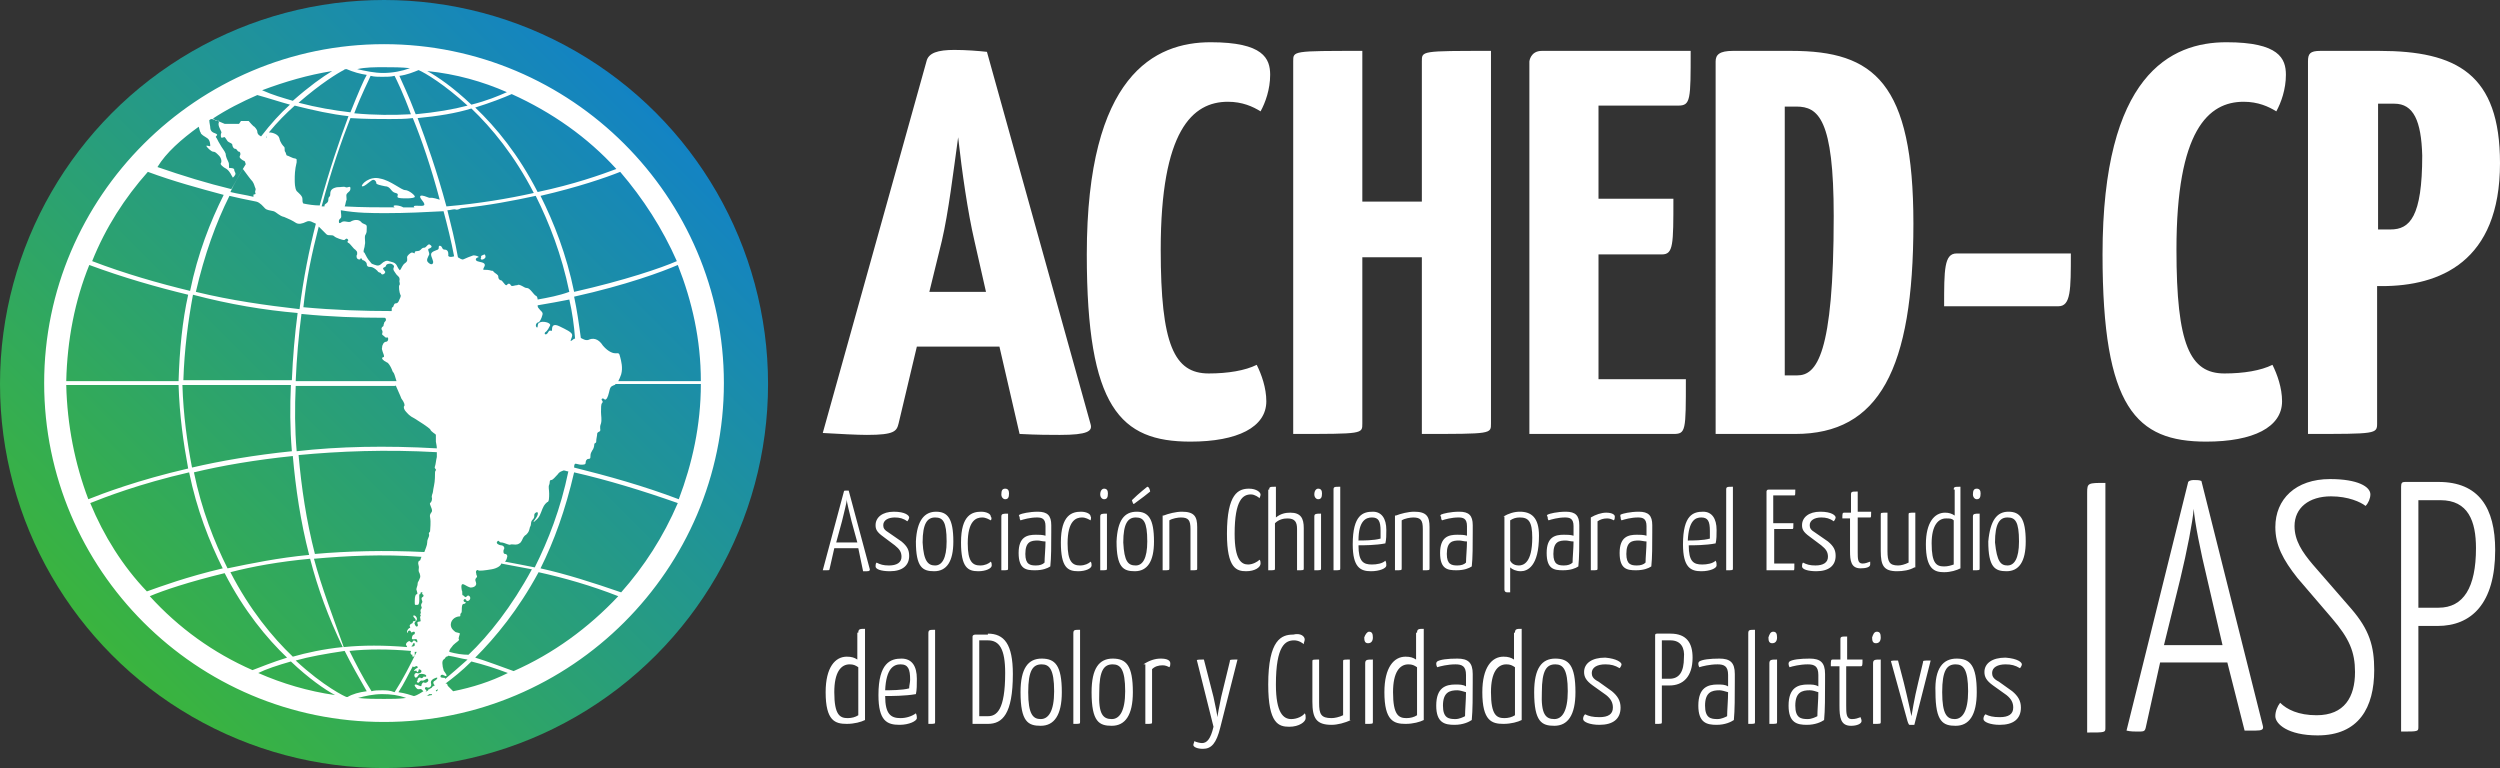 <svg xmlns="http://www.w3.org/2000/svg" width="260.4" height="80"><rect width="100%" height="100%" fill="#333333" stroke="none"/><g transform="translate(-27.7 -30.8)"><path fill="#fff" d="M131.8 66.9h-8.6l-1.9 8c-.2.8-.4 1.2-3.3 1.2-1 0-2.9-.1-4.6-.2l10.8-38.7c.2-.9 1.2-1.2 2.9-1.2 1.2 0 2.5.1 3.4.2L141.3 75c.2.7-.3 1.1-3.2 1.1-1 0-2.3 0-4.2-.1zm-7.3-5.7h5.9l-1.2-5.3c-.7-3-1.3-7.2-1.7-10.8-.5 3.6-1 7.8-1.7 10.8zM160 38.6c0 1.5-.5 2.9-1 3.8-.8-.5-1.9-1-3.4-1-3.7 0-7 3-7 15.4 0 9.9 1.4 12.9 5 12.9 2 0 3.8-.3 5-.9.5 1 1 2.4 1 3.8 0 2.7-3 4.2-7.9 4.2-7.3 0-10.8-3.5-10.8-19.5 0-18.7 7.1-22.1 12.9-22.1 5.5 0 6.2 1.7 6.2 3.4zm15.8 19h-6.2v17.3c0 1.1.1 1.1-7.2 1.1V37.2c0-1.1-.1-1.1 7.2-1.1v15.7h6.2V37.2c0-1.1-.1-1.1 7.2-1.1v38.8c0 1.1.1 1.1-7.2 1.1zm27.5 12.7c0 5.4 0 5.7-1.3 5.7h-15V37.2s.1-1.1 1.3-1.1h15.5c0 5.1 0 5.7-1.3 5.7h-8.3v9.7h7.8c0 4.8 0 5.8-1.2 5.8h-6.6v13zm11-34.2c8.6 0 12.7 3.3 12.7 18 0 15.2-3.6 21.9-12.3 21.9h-8.3V37.2c0-.7.4-1.1 1.8-1.1zm.5 5.8h-1.2v28h1.3c2 0 3.8-2.1 3.8-16.6 0-10.1-1.6-11.4-3.9-11.4zm15.4 20.8c0-3.8 0-5.5 1.3-5.5h11.9c0 3.8 0 5.5-1.3 5.5zm35.6-24.1c0 1.5-.5 2.9-1 3.8-.8-.5-1.9-1-3.4-1-3.7 0-7 3-7 15.4 0 9.9 1.4 12.9 5 12.9 2 0 3.8-.3 5-.9.5 1 1 2.4 1 3.8 0 2.7-3 4.2-7.9 4.2-7.3 0-10.8-3.5-10.8-19.5 0-18.7 7.1-22.1 12.9-22.1 5.5 0 6.2 1.7 6.2 3.4zm2.3-1.4c0-.8.2-1.1 1.3-1.1h6.1c8.1 0 12.6 2.4 12.6 11.7 0 10.3-6.3 12.8-12.3 12.8h-.5v14.3c0 1.1-.1 1.1-7.2 1.1zm9 4.4h-1.7v13.1h1.3c2 0 3.3-1.3 3.3-7.7-.1-3.6-.9-5.4-2.9-5.4zm-160 46.3h-2.5l-.5 2.2c0 .1-.1.1-.3.1h-.4l2.2-8.2c0-.1.1-.1.2-.1h.3l2.2 8.2c0 .1 0 .2-.3.2h-.4zm-2.3-.6h2.2l-.6-2.2c-.2-.9-.5-1.9-.5-2.3 0 .4-.3 1.4-.5 2.3zm7.6-2.6c0 .1-.1.3-.2.4-.4-.3-.8-.4-1.3-.4-.7 0-1.2.3-1.2.8 0 .3.1.5.6.8l1.3.9c.6.5.8.9.8 1.5 0 1-.7 1.6-2 1.6-.9 0-1.5-.2-1.5-.5 0-.1 0-.3.1-.4.4.2.7.3 1.3.3.8 0 1.3-.3 1.3-.9 0-.5-.2-.8-.7-1.2l-1.2-.9c-.7-.5-.8-.8-.8-1.2 0-.8.7-1.4 1.9-1.4s1.6.4 1.6.6zm2.8-.6c1.2 0 1.8.7 1.8 3.1 0 2.1-.7 3.1-2 3.1-1.2 0-1.9-.4-1.9-3.1.1-2.2.9-3.1 2.1-3.1zm-.1 5.6c.7 0 1.2-.7 1.2-2.5 0-2.1-.4-2.5-1.2-2.5s-1.3.6-1.3 2.6c.1 2 .6 2.4 1.3 2.4zm5.8-4.7c-.2-.1-.5-.3-.9-.3-.6 0-1.5.3-1.5 2.7 0 1.9.5 2.3 1.3 2.3.5 0 .9-.2 1.1-.4.1.1.1.3.1.4 0 .3-.6.6-1.4.6-1.1 0-1.8-.4-1.8-3 0-2.9 1.2-3.2 2.1-3.2.5 0 1 .2 1 .5.1.1.1.3 0 .4zm1.5-3.3c.3 0 .4.2.4.5 0 .4-.1.6-.4.6-.2 0-.4-.2-.4-.5 0-.4.1-.6.4-.6zm.3 8.3c0 .2 0 .2-.7.2v-5.6c0-.3.2-.3.7-.3zm1.2-5.6c.2-.1 1-.3 1.9-.3 1 0 1.4.4 1.4 1.4v.7c0 1.4 0 2.7-.1 3.6-.3.2-.8.4-1.6.4-.9 0-1.7-.1-1.7-1.8s.9-1.9 1.8-1.9c.3 0 .7 0 1 .1v-1c0-.8-.4-.9-.9-.9-.7 0-1.4.2-1.7.3-.1-.1-.1-.3-.1-.4-.1 0-.1-.1 0-.2zm1.9 2.7c-.7 0-1.3.1-1.3 1.4 0 1.1.5 1.2 1.1 1.2.4 0 .7-.1.9-.3 0-.5.1-1.5.1-2.2-.3 0-.6-.1-.8-.1zm5.5-2.1c-.2-.1-.5-.3-.9-.3-.6 0-1.5.3-1.5 2.7 0 1.9.5 2.3 1.3 2.3.5 0 .9-.2 1.1-.4.1.1.1.3.1.4 0 .3-.6.6-1.4.6-1.1 0-1.8-.4-1.8-3 0-2.9 1.2-3.2 2.1-3.2.5 0 1 .2 1 .5.1.1 0 .3 0 .4zm1.4-3.3c.3 0 .4.2.4.5 0 .4-.1.6-.4.6-.2 0-.4-.2-.4-.5 0-.4.2-.6.4-.6zm.3 8.3c0 .2 0 .2-.7.2v-5.6c0-.3.2-.3.7-.3zm3.1-5.9c1.2 0 1.8.7 1.8 3.1 0 2.1-.7 3.1-2 3.1-1.2 0-1.9-.4-1.9-3.1.1-2.2.8-3.1 2.1-3.1zm-.1 5.6c.7 0 1.2-.7 1.2-2.5 0-2.1-.4-2.5-1.2-2.5s-1.3.6-1.3 2.6c.1 2 .5 2.4 1.3 2.4zm-.4-6.8c.7-.7 1.6-1.4 1.6-1.4.2 0 .3.4.3.5-.1.1-1 .8-1.7 1.3-.1 0-.2-.4-.2-.4zm3.3 1.6c.5-.2 1.3-.4 1.9-.4 1.3 0 1.6.5 1.6 1.6V90c0 .2 0 .2-.7.2v-4.3c0-.9-.2-1.2-1-1.2-.3 0-.9.1-1.2.3v5c0 .2 0 .2-.7.2v-5.7zm10.1-2.2c0 .2-.1.3-.1.4-.1-.1-.5-.4-.9-.4-.8 0-1.7.5-1.7 4.1 0 2.7.7 3.2 1.4 3.2.5 0 1-.3 1.2-.5.1.1.1.3.1.4 0 .4-.6.8-1.5.8-1 0-2-.3-2-3.9 0-4.2 1.2-4.7 2.3-4.7.8 0 1.2.4 1.2.6zm.9-.5c0-.3.1-.3.7-.3v3.2c.5-.4 1-.5 1.5-.5 1.1 0 1.4.6 1.4 1.6V90c0 .2 0 .2-.7.2v-4.3c0-.7-.2-1.1-1-1.1-.4 0-.9.1-1.3.5V90c0 .2 0 .2-.7.2v-8.4zm5.1-.1c.3 0 .4.2.4.5 0 .4-.1.6-.4.6-.2 0-.4-.2-.4-.5 0-.4.2-.6.4-.6zm.3 8.3c0 .2 0 .2-.7.2v-5.6c0-.3.2-.3.7-.3zm2 0c0 .2 0 .2-.7.2v-8.4c0-.3.1-.3.7-.3zm4.8-4c0 .5 0 1-.1 1.4-1 .2-2.3.2-2.8.2 0 1.7.5 2 1.4 2 .5 0 1.1-.1 1.4-.4.1.2.1.3.1.5 0 .3-.7.6-1.6.6-1.1 0-1.9-.4-1.9-2.8 0-3.1 1.1-3.4 2.1-3.4.9 0 1.4.7 1.4 1.9zm-2.9 1.1c.5 0 1.6 0 2.3-.2v-.8c0-1-.2-1.4-.9-1.4-.6 0-1.4.3-1.4 2.4zm3.9-2.6c.5-.2 1.3-.4 1.9-.4 1.3 0 1.6.5 1.6 1.6V90c0 .2 0 .2-.7.2v-4.3c0-.9-.2-1.2-1-1.2-.3 0-.9.1-1.2.3v5c0 .2 0 .2-.7.2v-5.7zm4.7-.1c.2-.1 1-.3 1.9-.3 1 0 1.4.4 1.4 1.4v.7c0 1.4 0 2.7-.1 3.6-.3.2-.8.4-1.6.4-.9 0-1.7-.1-1.7-1.8s.9-1.9 1.8-1.9c.3 0 .7 0 1 .1v-1c0-.8-.4-.9-.9-.9-.7 0-1.4.2-1.7.3-.1-.1-.1-.3-.1-.4-.1 0-.1-.1 0-.2zm1.9 2.7c-.7 0-1.3.1-1.3 1.4 0 1.1.5 1.2 1.1 1.2.4 0 .7-.1.9-.3 0-.5.1-1.5.1-2.2-.3 0-.6-.1-.8-.1zm4.6-2.5c.5-.3 1.1-.5 1.7-.5 1.2 0 2 .6 2 2.5 0 3.2-1.2 3.7-1.9 3.7-.5 0-.9-.2-1.1-.4v2.6h-.3c-.2 0-.3-.1-.3-.3v-7.6zm.7 4.6c.2.4.6.5.9.5.5 0 1.4-.3 1.4-2.9 0-1.7-.4-2.1-1.3-2.1-.4 0-.7.1-1 .3zm3.9-4.8c.2-.1 1-.3 1.9-.3 1 0 1.4.4 1.4 1.4v.7c0 1.4 0 2.7-.1 3.6-.3.2-.8.4-1.6.4-.9 0-1.7-.1-1.7-1.8s.9-1.9 1.8-1.9c.3 0 .7 0 1 .1v-1c0-.8-.4-.9-.9-.9-.7 0-1.4.2-1.7.3-.1-.1-.1-.3-.1-.4-.1 0-.1-.1 0-.2zm1.9 2.7c-.7 0-1.3.1-1.3 1.4 0 1.1.5 1.2 1.1 1.2.4 0 .7-.1.9-.3 0-.5.1-1.5.1-2.2-.3 0-.6-.1-.8-.1zm2.6-2.4c.5-.3 1.1-.5 1.6-.5.6 0 .9.2.9.4 0 .1 0 .3-.1.4-.2-.1-.4-.2-.7-.2-.4 0-.7.1-1 .3V90c0 .2 0 .2-.7.2zm3.1-.3c.2-.1 1-.3 1.9-.3 1 0 1.4.4 1.4 1.4v.7c0 1.4 0 2.7-.1 3.6-.3.2-.8.4-1.6.4-.9 0-1.7-.1-1.7-1.8s.9-1.9 1.8-1.9c.3 0 .7 0 1 .1v-1c0-.8-.4-.9-.9-.9-.7 0-1.4.2-1.7.3-.1-.1-.1-.3-.1-.4-.1 0 0-.1 0-.2zm1.9 2.7c-.7 0-1.3.1-1.3 1.4 0 1.1.5 1.2 1.1 1.2.4 0 .7-.1.9-.3 0-.5.1-1.5.1-2.2-.2 0-.6-.1-.8-.1zm8.1-1.1c0 .5 0 1-.1 1.4-1 .2-2.3.2-2.8.2 0 1.7.5 2 1.4 2 .5 0 1.1-.1 1.4-.4.1.2.1.3.1.5 0 .3-.7.6-1.6.6-1.1 0-1.9-.4-1.9-2.8 0-3.1 1.1-3.4 2.1-3.4.9 0 1.4.7 1.4 1.9zm-3 1.1c.5 0 1.6 0 2.3-.2v-.8c0-1-.2-1.4-.9-1.4-.6 0-1.3.3-1.4 2.4zm4.7 2.9c0 .2 0 .2-.7.2v-8.4c0-.3.1-.3.7-.3zm6.4-.4c0 .6 0 .6-.1.6h-2.8V82s0-.2.2-.2h2.8c0 .5 0 .6-.1.6h-2.2v2.9h2.1c0 .5 0 .6-.1.6h-1.9v3.6h2.1zm4.3-4.9c0 .1-.1.3-.2.4-.4-.3-.8-.4-1.3-.4-.7 0-1.2.3-1.2.8 0 .3.1.5.6.8l1.3.9c.6.5.8.9.8 1.5 0 1-.7 1.6-2 1.6-.9 0-1.5-.2-1.5-.5 0-.1 0-.3.1-.4.4.2.7.3 1.3.3.8 0 1.3-.3 1.3-.9 0-.5-.2-.8-.7-1.2l-1.2-.9c-.7-.5-.8-.8-.8-1.2 0-.8.7-1.4 1.9-1.4s1.6.4 1.6.6zm1.6.1h-.9c0-.5 0-.6.2-.6h.7v-1.9c0-.3.1-.3.7-.3v2.1h1.4c0 .5 0 .6-.1.6h-1.3v3.6c0 .7 0 1.2.5 1.2.3 0 .5-.1.8-.2v.3c0 .3-.5.4-1 .4-1 0-1.1-.8-1.1-1.8v-3.4zm6.6 5.1c-.5.3-1.2.4-1.8.4-1.4 0-1.7-.6-1.7-2.1v-3.8c0-.2 0-.2.7-.2v4c0 1.1.2 1.5 1.1 1.5.3 0 .7-.1 1.1-.3v-5c0-.2 0-.2.7-.2v5.7zm4.1-8.1c0-.3.1-.3.7-.3V90c-.4.2-1 .4-1.7.4-1 0-1.9-.3-1.9-2.9 0-2.3.9-3.3 2-3.3.4 0 .7.1 1 .3v-2.7zm0 3.2c-.2-.2-.4-.2-.8-.2-.8 0-1.5.7-1.5 2.6 0 2.1.5 2.4 1.3 2.4.4 0 .7-.1 1-.2zm2.4-3.3c.3 0 .4.2.4.5 0 .4-.1.6-.4.6-.2 0-.4-.2-.4-.5 0-.4.1-.6.4-.6zm.3 8.3c0 .2 0 .2-.7.2v-5.6c0-.3.2-.3.7-.3zm3-5.9c1.2 0 1.8.7 1.8 3.1 0 2.1-.7 3.1-2 3.1-1.2 0-1.9-.4-1.9-3.1.2-2.2.9-3.1 2.1-3.1zm-.1 5.6c.7 0 1.2-.7 1.2-2.5 0-2.1-.4-2.5-1.2-2.5s-1.3.6-1.3 2.6c.2 2 .6 2.4 1.3 2.4zm-119.7 7c0-.4.2-.4.7-.4v9.5c-.4.2-1.1.4-1.9.4-1.2 0-2.2-.3-2.2-3.3 0-2.6 1-3.7 2.2-3.7.5 0 .8.1 1.1.3v-2.8zm0 3.6c-.3-.2-.5-.3-.9-.3-.9 0-1.6.8-1.6 2.9 0 2.4.6 2.7 1.4 2.7.4 0 .8-.1 1.1-.3zm6.1 1.2c0 .6 0 1.2-.1 1.6-1.1.2-2.6.2-3.2.2 0 1.9.6 2.3 1.6 2.3.6 0 1.2-.2 1.6-.5.1.2.1.4.1.5 0 .3-.8.7-1.8.7-1.3 0-2.2-.4-2.2-3.1 0-3.4 1.3-3.8 2.4-3.8s1.6.8 1.6 2.1zm-3.3 1.2c.5 0 1.8 0 2.5-.2 0-.3.1-.6.1-.9 0-1.1-.2-1.6-1-1.6-.7 0-1.5.4-1.6 2.7zm5.2 3.3c0 .2 0 .2-.7.2v-9.4c0-.4.1-.4.7-.4zm5.5-9.2c1.7 0 2.6 1.1 2.6 4.2 0 4.2-1.1 5.2-2.6 5.2H129v-9.1c0-.1.1-.2.3-.2h1.3zm0 .7h-.9v7.9h.9c.9 0 1.8-.6 1.8-4.5 0-2.5-.6-3.4-1.8-3.4zm5.6 1.9c1.4 0 2.1.7 2.1 3.5 0 2.4-.8 3.5-2.2 3.5-1.3 0-2.1-.4-2.1-3.5 0-2.5.8-3.5 2.2-3.5zm-.1 6.3c.8 0 1.4-.8 1.4-2.9 0-2.3-.5-2.8-1.3-2.8-.9 0-1.4.6-1.4 2.9s.5 2.8 1.3 2.8zm4.1.3c0 .2 0 .2-.7.2v-9.4c0-.4.1-.4.7-.4zm3.4-6.6c1.4 0 2.1.7 2.1 3.5 0 2.4-.8 3.5-2.2 3.5-1.3 0-2.1-.4-2.1-3.5 0-2.5.8-3.5 2.2-3.5zm-.1 6.3c.8 0 1.4-.8 1.4-2.9 0-2.3-.5-2.8-1.3-2.8-.9 0-1.4.6-1.4 2.9-.1 2.3.4 2.8 1.3 2.8zm3.3-5.7c.6-.4 1.2-.6 1.8-.6.7 0 1 .2 1 .5 0 .1 0 .3-.1.4-.2-.1-.4-.2-.7-.2-.4 0-.8.1-1.1.4v5.5c0 .2 0 .2-.7.2V100zm5.6-.3c-.1-.2 0-.2.7-.2l1 3.9c.2.9.4 1.9.4 2.1 0-.1.2-1.1.4-2.1l.9-3.7c0-.2 0-.2.8-.2l-1.8 7.1c-.4 1.6-.9 2.2-1.8 2.2-.6 0-1-.2-1-.4 0-.1.1-.3.1-.4.2.1.6.2.8.2.5 0 .9-.4 1.2-1.7zm11.2-2.3c0 .2-.1.3-.1.5-.1-.1-.5-.4-1-.4-.9 0-1.9.5-1.9 4.6 0 3 .8 3.6 1.6 3.6.6 0 1.2-.3 1.4-.6.1.1.1.3.1.5 0 .4-.7.9-1.7.9-1.1 0-2.2-.3-2.2-4.4 0-4.7 1.4-5.2 2.6-5.2.8-.2 1.2.2 1.2.5zm4.8 8.4c-.6.3-1.4.5-2 .5-1.6 0-2-.7-2-2.4v-4.2c0-.2 0-.2.7-.2v4.5c0 1.2.2 1.6 1.3 1.6.3 0 .8-.1 1.2-.3v-5.6c0-.2 0-.2.7-.2v6.3zm1.9-9.2c.3 0 .4.2.4.6s-.2.6-.5.6-.4-.2-.4-.6c.1-.3.3-.6.5-.6zm.4 9.4c0 .2 0 .2-.8.2v-6.3c0-.4.2-.4.8-.4zm4.6-9.3c0-.4.2-.4.7-.4v9.5c-.4.2-1.1.4-1.9.4-1.2 0-2.2-.3-2.2-3.3 0-2.6 1-3.7 2.2-3.7.5 0 .8.1 1.1.3v-2.8zm0 3.6c-.3-.2-.5-.3-.9-.3-.9 0-1.6.8-1.6 2.9 0 2.4.6 2.7 1.4 2.7.4 0 .8-.1 1.1-.3zm2.1-.6c.3-.2 1.1-.3 2.1-.3 1.1 0 1.6.4 1.6 1.6v.8c0 1.5 0 3-.1 4-.3.2-.9.5-1.8.5-1 0-1.9-.2-1.9-2 0-1.9 1-2.2 2-2.2.4 0 .8 0 1.1.2v-1.2c0-.9-.4-1.1-1.1-1.1-.8 0-1.6.2-1.9.3-.1-.2-.1-.3-.1-.4 0 0 0-.1.1-.2zm2.1 3c-.8 0-1.5.2-1.5 1.6 0 1.3.6 1.4 1.3 1.4.4 0 .8-.2 1-.3 0-.6.1-1.7.1-2.5-.3-.1-.7-.2-.9-.2zm6-6c0-.4.2-.4.7-.4v9.5c-.4.2-1.1.4-1.9.4-1.2 0-2.2-.3-2.2-3.3 0-2.6 1-3.7 2.2-3.7.5 0 .8.1 1.1.3v-2.8zm0 3.6c-.3-.2-.5-.3-.9-.3-.9 0-1.6.8-1.6 2.9 0 2.4.6 2.7 1.4 2.7.4 0 .8-.1 1.1-.3zm4.2-.9c1.4 0 2.1.7 2.1 3.5 0 2.4-.8 3.5-2.2 3.5-1.3 0-2.1-.4-2.1-3.5 0-2.5.8-3.5 2.2-3.5zm-.1 6.3c.8 0 1.4-.8 1.4-2.9 0-2.3-.5-2.8-1.3-2.8-.9 0-1.4.6-1.4 2.9-.1 2.3.4 2.8 1.3 2.8zm7-5.7c0 .1-.1.3-.2.4-.5-.3-.9-.4-1.5-.4-.8 0-1.4.3-1.4.9 0 .3.1.6.7.9l1.4 1c.6.5.9 1 .9 1.7 0 1.2-.8 1.8-2.2 1.8-1 0-1.7-.3-1.7-.6 0-.1 0-.3.2-.5.4.2.8.3 1.5.3.9 0 1.4-.3 1.4-1 0-.5-.2-.9-.7-1.3l-1.4-1c-.7-.5-.9-.9-.9-1.4 0-.9.8-1.5 2.2-1.5 1.2.1 1.7.5 1.7.7zm3.5-3c0-.1 0-.2.2-.2h1.4c1.7 0 2.3 1 2.3 2.5 0 2-1 2.9-2.4 2.9h-.8v3.8c0 .2 0 .2-.7.2zm1.6.5h-.9v4h.8c1 0 1.5-.7 1.5-2.2.1-1-.3-1.8-1.4-1.8zm3 2.2c.3-.2 1.1-.3 2.1-.3 1.1 0 1.6.4 1.6 1.6v.8c0 1.5 0 3-.1 4-.3.2-.9.5-1.8.5-1 0-1.9-.2-1.9-2 0-1.9 1-2.2 2-2.2.4 0 .8 0 1.1.2v-1.2c0-.9-.4-1.1-1.1-1.1-.8 0-1.6.2-1.9.3-.1-.2-.1-.3-.1-.4 0 0 0-.1.1-.2zm2.1 3c-.8 0-1.5.2-1.5 1.6 0 1.3.6 1.4 1.3 1.4.4 0 .8-.2 1-.3 0-.6.1-1.7.1-2.5-.3-.1-.7-.2-.9-.2zm3.7 3.3c0 .2 0 .2-.7.2v-9.4c0-.4.1-.4.7-.4zm1.9-9.4c.3 0 .4.2.4.6s-.2.6-.5.6-.4-.2-.4-.6c.1-.3.2-.6.5-.6zm.4 9.4c0 .2 0 .2-.8.2v-6.3c0-.4.2-.4.8-.4zm1.3-6.3c.3-.2 1.1-.3 2.1-.3 1.1 0 1.6.4 1.6 1.6v.8c0 1.5 0 3-.1 4-.3.2-.9.5-1.8.5-1 0-1.9-.2-1.9-2 0-1.9 1-2.2 2-2.2.4 0 .8 0 1.1.2v-1.2c0-.9-.4-1.1-1.1-1.1-.8 0-1.6.2-1.9.3-.1-.2-.1-.3-.1-.4 0 0 0-.1.1-.2zm2.1 3c-.8 0-1.5.2-1.5 1.6 0 1.3.6 1.4 1.3 1.4.4 0 .8-.2 1-.3 0-.6.1-1.7.1-2.5-.3-.1-.6-.2-.9-.2zm3.2-2.5h-1c0-.6 0-.7.2-.7h.8v-2.1c0-.3.1-.3.7-.3v2.4h1.6c0 .6 0 .7-.2.7H220v4.1c0 .8 0 1.4.6 1.4.4 0 .6-.1.9-.2 0 .1.1.2.1.4 0 .3-.5.5-1.1.5-1.1 0-1.2-.9-1.2-2.1v-4.1zm3.8-3.6c.3 0 .4.2.4.6s-.2.6-.5.6-.4-.2-.4-.6c.1-.3.2-.6.5-.6zm.4 9.4c0 .2 0 .2-.8.2v-6.3c0-.4.2-.4.8-.4zm1.1-6.2c-.1-.2 0-.2.7-.2l.6 2.3c.4 1.6.8 3.5.8 3.5s.3-1.9.7-3.5l.5-2.1c0-.2 0-.2.8-.2l-1.7 6.7h-.5c-.1 0-.2-.3-.3-.7zm6.8-.4c1.4 0 2.1.7 2.1 3.5 0 2.4-.8 3.5-2.2 3.5-1.3 0-2.1-.4-2.1-3.5-.1-2.5.8-3.5 2.2-3.5zm-.2 6.3c.8 0 1.4-.8 1.4-2.9 0-2.3-.5-2.8-1.3-2.8-.9 0-1.4.6-1.4 2.9s.5 2.8 1.3 2.8zm7-5.7c0 .1-.1.3-.2.4-.5-.3-.9-.4-1.5-.4-.8 0-1.4.3-1.4.9 0 .3.1.6.7.9l1.4 1c.6.5.9 1 .9 1.7 0 1.2-.8 1.8-2.2 1.8-1 0-1.7-.3-1.7-.6 0-.1 0-.3.2-.5.4.2.8.3 1.5.3.9 0 1.4-.3 1.4-1 0-.5-.2-.9-.7-1.3l-1.4-1c-.7-.5-.9-.9-.9-1.4 0-.9.8-1.5 2.2-1.5 1.3.1 1.7.5 1.7.7zm6.8-17.9c0-1 .1-1 1.9-1v25.5c0 .5 0 .5-1.9.5zm14.6 17.7h-7l-1.5 6.8c-.1.4-.2.4-.9.4-.2 0-.7 0-1.1-.1l6.4-25.8c0-.2.3-.3.6-.3s.6 0 .8.1l6.4 25.5c.1.4-.1.5-.8.5h-1.1zm-6.6-1.8h6.1l-1.6-6.9c-.7-2.9-1.3-5.9-1.4-7.3-.1 1.3-.7 4.4-1.4 7.3zm21.5-15.7c0 .4-.2.9-.5 1.2-.5-.4-1.8-1-3.6-1-2.3 0-3.8 1.2-3.8 3.1 0 1.5.8 2.7 1.9 4l4 4.6c1.9 2.2 2.4 3.9 2.4 6.4 0 3.9-1.6 6.8-5.9 6.8-3.1 0-4.4-1.2-4.4-2 0-.5.2-1 .5-1.4.7.7 1.9 1.3 3.8 1.3 2.9 0 4-1.9 4-4.5 0-2.1-.6-3.5-2.4-5.6L267 91c-1.5-1.9-2.3-3.4-2.3-5.3 0-2.9 2.1-5 5.7-5 2.9 0 4.2.8 4.2 1.6zm3.2-.8c0-.4.1-.5.4-.5h3.5c4.2 0 5.9 2.7 5.9 7.1 0 5.6-2.5 7.9-6 7.9h-2v10.5c0 .5 0 .5-1.8.5zm4.1 1.4h-2.3v11.2h2.1c2.6 0 3.9-2.1 3.9-6.2 0-2.8-.8-5-3.7-5z"/><linearGradient id="a" x1="39.384" x2="96.011" y1="99.067" y2="42.44" gradientUnits="userSpaceOnUse"><stop offset="0" stop-color="#3AB43E"/><stop offset="1" stop-color="#1383C4"/></linearGradient><circle cx="67.7" cy="70.8" r="40" fill="url(#a)"/><g fill="#fff"><path d="M66.4 49.6c.3-.2.5.1.5.3 0 .1.4.2.9.3.6 0 .6.6 1.1.7s0 .4.3.5 1.7.1 1.7-.1c.1-.1-.6-.7-1-.7s-1.5-1-2.6-1.2c-1.1-.3-2 .6-1.9.8.2.1.7-.4 1-.6zm11.4 7.9c.1.1-.1.2 0 .3s.3 0 .4-.1.1-.2 0-.4c-.1 0-.5.2-.4.2z"/><path d="M67.7 35.4c-19.5 0-35.4 15.9-35.4 35.3S48.1 106 67.7 106c19.5 0 35.4-15.9 35.4-35.3S87.2 35.4 67.7 35.4zm33 35.1h-8.6c.1-.2.2-.4.3-.7.2-.7 0-1.4-.1-1.8-.1-.5-.2-.4-.5-.4-.2 0-.7-.1-1.3-.8-.5-.8-1.1-.8-1.5-.6-.3.1-.6-.1-.8-.2-.2-1.5-.4-2.9-.7-4.3 5.4-1.2 9.2-2.6 10.8-3.3 1.5 3.8 2.4 7.8 2.4 12.1zm-27.5 32.3c-.1 0-.1 0-.1-.1.1 0 .1-.1.2-.1 0 .1 0 .1-.1.2zm-1.2-.2c-.1-.1 0-.3.2-.2s.5-.1.4-.4.2-.5.5-.6.1.2-.1.3-.2.2-.1.4c.1.1.2.1.2 0-.1.1-.2.1-.3.2 0 0-.1 0-.1.1-.1.1-.2.1-.3.2-.1 0-.1 0-.1.1-.1.1-.2.1-.3.2.2-.2.1-.2 0-.3zm-4.5.1c-.4 0-.8 0-1.1.1-.9-1.4-1.6-2.8-2.3-4.2 1.9-.2 4.1-.2 6.4 0v.1c-.1.1 0 .3.1.3.1-.1 0 .2.1.2.2 0 .2-.1.2-.3v-.2h.2c-.7 1.4-1.4 2.8-2.3 4.2-.5-.2-.9-.2-1.3-.2zM53 48.4c.3.4.8 1.1 1 1.3.2.3.2.5.3.7s-.1.3 0 .5-.2.1-.2.2v.2c-.8-.2-1.6-.3-2.4-.5.4-.9.9-1.7 1.3-2.4zm15.8-9.7c.2.4.9 1.8 1.7 4-1.8.1-3.8.1-5.9-.1.8-2.1 1.5-3.4 1.7-3.9.4.1.8.1 1.2.1.5 0 .9 0 1.3-.1zm-.5 4.5c.8 0 1.6 0 2.4-.1.9 2.2 1.9 5.1 2.8 8.5-.3-.1-.7-.2-.8-.2h-.3c-.3-.1-.7-.3-.9-.2-.2.2.4.6.4.9s-1 0-1.1.2c0 0 0 .1.1.1h-1.2c-.3-.2-1.1-.3-1-.1l.1.1c-1.7 0-3.4 0-5.2-.1.1-.2.1-.5.2-.7 0-.4-.1-.5.1-.7s.3-.2.3-.5-.3 0-.5-.1-.4 0-.9 0c-.5.1-.7.3-.7.7s-.2.2-.2.6-.4.4-.4.6v.1h-.3c1-3.8 2.1-6.9 3-9.2 1.6.1 2.9.1 4.1.1zm2.2 54.9c.1 0 .2-.1.2-.2s.2-.2.2 0c0 .1 0 .2-.1.2-.1.1-.2 0-.3 0zm-9.6-43.7.8.8c.2.2.6 0 .8.2s.9.4 1 .4.1 0 .2-.1c0 0 .1-.1.2 0s.1.2 0 .2c0 .1 0 .2.1.2.2.1.5.6.7.7.1.1.2.2.2.3v.2c-.1.1-.1.4.1.5.3.1.2-.1.3-.1s.1.2.2.2.4.2.4.4.1.3.3.3h.1c.2 0 .5.2.7.4.2.3.3.1.4.3s.4 0 .4-.1c.1-.1-.1-.2-.2-.4 0-.2.2-.1.3-.3 0-.2.4-.3.6-.2s.3.2.2.4.1.4.3.7l.2.2c.2.2.1.4.1.5s.1.3 0 .4 0 .8.1 1c.1.1 0 .3-.1.5-.1.3-.2.4-.4.4s-.2.4-.3.4-.1.1-.1.3v.1c-2.9 0-6-.1-9.2-.4.3-2.9.9-5.7 1.6-8.4zm7-1.4c2.1 0 4.1-.1 6-.2.4 1.5.8 3.1 1.1 4.7-.3.1-.7.1-.6-.2 0-.3-.1-.5-.4-.5s-.2-.4-.5-.4c-.2 0 0 .3-.2.4s-.7.2-.7.5.3.7.2.9c-.1.3-.5 0-.6-.2-.1-.3.3-.7.2-.8 0-.1-.1-.3-.1-.4s.1-.1.1-.1c.2-.1.4-.2.1-.4-.2-.2-.4.3-.6.3-.3 0-.3.2-.5.3s-.5 0-.5.2-.1 0-.3 0c-.1 0-.5.3-.5.5s.1.4-.2.6-.4.6-.5.7c0 0-.1.1-.1 0-.1-.1-.2-.3-.3-.5-.2-.3-.5-.3-.8-.4-.2-.1-.5 0-.8.3s-.6.1-.9 0c-.1 0-.2-.2-.3-.3-.2-.2-.4-.6-.5-.8 0-.1-.1-.1-.1-.1-.1-.2.1-.5.1-.8.1-.3-.1-.9.1-1.1.1-.2.1-.3.1-.7v-.1c0-.3-.4-.2-.6-.5-.3-.3-.8-.2-1.1 0-.3.1-.7-.2-1 .1-.2.1-.2 0-.2-.2 0-.1.1-.2.2-.3s0-.5 0-.8c1.7.3 3.2.3 4.7.3zm10.6 8.1zm-5.2 5.8h-.2.2zm.2 8.7zm1.4 3.4c-.1 0-.1 0 0 0-.1 0-.1 0 0 0-.1 0-.1 0 0 0zm-.1-16zm-12-8zm5 8.9c.1.1.1.1.1.2 0 .2-.2.2-.2.4-.1.2 0 .2-.1.3-.2.1-.2.3-.1.4.1.2 0 .3 0 .4s.1.1.3.3.2-.1.3.1c.1.1 0 .4-.2.4s-.4.3-.4.6c-.1.2.2.7.2.9s-.1 0-.2.2c0 .2.4.4.6.5.2.2.4.6.5.9.2.2.2.4.4 1H58.5c.1-2.4.3-4.7.6-7 3 .3 5.9.4 8.7.4zm1.1 7c.2.5.5 1.1.6 1.4.3.4.4.7.3.8s0 .4.2.6.3.4.9.7c.5.3 1.4.9 1.6 1.1.1.3.6.5.6.6v.7c0 .1.1.4.1.7-5.3-.3-10.2-.2-14.6.3-.2-2.3-.2-4.6-.1-6.8h10.4zm4.3 7v.5c-.1.4-.1.7-.2 1-.1.2.2.3.1.4-.1 0-.1.3-.1.8s-.2 1.2-.2 1.4-.2.4-.1.7c0 .3-.1.4-.2.5s.2.5.2.8c0 .2-.3.3-.2.7.1.5 0 1.2 0 1.4s-.2.1-.1.4c0 .3-.2.4-.2.8 0 .3-.2.7-.3 1-4.1-.2-8-.1-11.4.2-.9-3.5-1.4-6.9-1.7-10.3 4.2-.4 9.1-.6 14.4-.3zm4 .6H77h.2zm2.6-1.5zm7.4-10.7c-.2.1.1-.3.1-.6s-.7-.6-1.3-.9-.8-.1-.8.3-.2-.1-.4.3-.5.2-.3 0c.2-.1.4-.5.5-.7.1-.3-.8-.5-1.1-.3-.3.1-.1.6-.3.5-.2-.2 0-.5.1-.5.2 0 .4-.4.5-.8.1-.3-.2-.4-.4-.7-.1-.1-.1-.2-.1-.3 1.2-.2 2.3-.4 3.3-.6.3 1.3.5 2.7.6 4.1-.1-.1-.2.1-.4.2zM83.7 62c0-.2-.1-.4-.2-.4-.2-.1-.6-.8-.9-.8-.2 0-.3-.1-.5-.2s-.4-.2-.5-.1c-.3 0-.6.2-.7 0s-.3-.2-.4 0h-.1c-.1 0-.4-.5-.5-.5s-.3-.1-.3-.4c0-.2-.3-.3-.5-.5 0-.1-.1-.1-.2-.1-.3-.1-.6-.1-.8-.1s.1-.3.1-.5c0-.3-.6-.3-.8-.4s-.2-.3.1-.4c.2 0-.1-.2-.5-.2-.3.1-.8.3-1 .4s-.4-.1-.6-.2c-.3-1.7-.7-3.3-1.1-4.9.3 0 .5-.1.8-.1.2.1.4 0 .6-.1 2.9-.3 5.5-.8 7.8-1.3 1.4 2.8 2.7 6.1 3.5 10-1.1.4-2.2.6-3.3.8zm-9.5-9.7c-1-3.7-2.1-6.8-3-9.2 2.1-.2 4-.5 5.6-1 2.1 2 4.5 4.9 6.5 8.8-2.7.6-5.7 1.1-9.1 1.4zM61 52.2c-.1 0-.1 0 0 0-.6 0-1.2-.1-1.7-.2-.1-.1-.1-.3-.1-.5 0-.3-.4-.6-.6-.8-.2-.3-.2-.9-.2-1.2 0-.4 0-1 .2-1.8v-.3c-.1-.1-.2-.1-.2-.1-.2 0-.7-.3-.8-.3s-.1-.3-.2-.4 0-.4-.1-.5-.4-.4-.5-.9c-.1-.4-.7-.6-1-.6h-.1c.9-1.1 1.8-2 2.7-2.8 2 .5 3.8.9 5.6 1.1-.9 2.4-2 5.6-3 9.3zm-5.6-7s-.1 0 0 0c0-.1.1-.2.1-.3 0 .2-.1.3-.1.3zm-1 6.6c.4.1.7.5.9.7s.5.2.9.3c.3.1.6.5 1.1.6.5.2.9.4 1.2.6s.7.1 1.1-.1.7.1 1 .2c-.7 2.7-1.3 5.7-1.7 8.9-3.5-.4-7.1-.9-10.8-1.8.9-3.9 2.1-7.2 3.5-10 .8.2 1.8.4 2.8.6zm4.3 11.6c-.3 2.3-.5 4.6-.6 7H46.8c.1-3.2.5-6.2 1-8.9 3.8 1 7.4 1.6 10.9 1.9zm-.7 7.5c-.1 2.2-.1 4.5.1 6.9-3.9.4-7.4 1-10.4 1.7-.5-2.6-.9-5.4-1-8.6H58zm.2 7.4c.3 3.4.8 6.8 1.7 10.3-3.2.3-6.1.9-8.5 1.4-1.4-2.8-2.7-6.1-3.5-10 2.9-.7 6.4-1.3 10.3-1.7zM60 89c.8 3.1 1.9 6.1 3.4 9.2-2 .2-3.8.6-5.2 1-2.1-2-4.5-4.9-6.5-8.8 2.3-.6 5.1-1.1 8.3-1.4zm.4 0c3.4-.3 7.1-.5 11.2-.2-.1.2-.1.4-.2.4s-.2.2-.1.5-.1.5.1.8c.1.3.1.4 0 .6-.1.3-.2.3-.2.5 0 .3-.2.5-.1.7.1.3.1.4 0 .4s-.2.2-.2.7 0 .4.3.4.1-1.1.2-1.1c.2 0 0-.2.2-.2.2-.1 0 .2.1.2s.2.2 0 .3 0 .4 0 .5c-.1.2-.2.3-.1.5s-.1.2-.1.4.1.3 0 .3c-.1.1.1.2 0 .3-.1 0 0 .2 0 .4.1.2-.2.1-.3.2s.1.3 0 .4c-.1.2-.3-.1-.3-.2-.1-.1.1-.3.2-.4.1-.2-.1-.5-.3-.5-.2.1.2.3.2.5s-.3 0-.3.2-.2.1-.3.3c-.1.1.1.3 0 .3s-.3.2-.3.4c0 .1.1.2.1 0 0-.1.2-.2.3 0s.1 0 .3 0 .1.3 0 .3-.2.2-.2.4.4 0 .5.1.1.4 0 .3-.3-.3-.4-.1-.2.1-.3 0-.5.2-.4.4c.1.1.1.2.1.2-2.4-.2-4.6-.2-6.6 0-1.1-3.1-2.3-6.2-3.1-9.2zm13.7 12.5-.1-.1c-.2 0-.5 0-.4-.2 0 0 0-.1.1-.1.1-.1.4.2.5.1s-.3-.5-.3-.6-.1-.3-.1-.5c0-.1-.1-.4.1-.6.2-.1.2-.3.3-.3 0 0 .1 0 .2-.1.7.1 1.3.3 2 .4-.9.8-1.7 1.5-2.3 2zm.4-2.8c0-.3.2-.4.4-.7.3-.3.7-.5.6-.6s.1-.5.1-.6-.4-.1-.5-.2-.6-.4-.4-1c.2-.5.7-.6.9-.6.1 0 0-.3.1-.3.1-.1.1-.2.1-.4s0-.6.2-.6.3-.2.1-.2c-.1 0-.2-.2 0-.3.2 0 .1.2.3.2s.4-.3.2-.5-.3.1-.4.1-.2-.2-.3-.2 0-.4-.1-.5c0-.1-.1-.4 0-.6s.5.2.9.3c.4 0 .6-.2.6-.4s-.2-.4 0-.6 0-.2 0-.5c-.1-.2.1-.4.2-.3s.8 0 1.4-.1 1-.4 1-.6c1.1.2 2.1.4 3.2.6C81 94 78.6 97 76.5 99c-.6 0-1.3-.1-2-.3zm5.8-9.4c.1-.1.2-.3.2-.4.1-.2 0-.4-.2-.4s-.2-.4-.1-.5c.1-.2-.1-.4-.3-.4s-.6-.2-.4-.4c.1-.1.1-.1.2 0s.1.1.2.1c.2 0 .4.1.7.2s.2 0 .4 0c.3 0 .5.1.8-.1.2-.1.3-.4.4-.6.1-.1.1-.2.3-.3.3-.3.3-.4.4-.8.2-.3 0-.5.3-.8s0-.5.3-.7.3.2 0 .6-.3.5 0 .2c.4-.3.5-.7.7-1.2s.4-.6.5-.7c.2 0 .2-.5.2-.9s-.1-.7 0-.9 0-.5.2-.5.4-.3.7-.6c.2-.3.4-.3.6-.4.2 0 .3.1.5.1-.8 3.9-2.1 7.2-3.5 10-1-.2-2-.4-3.1-.6zm6.8-9.9zM98.2 58c-1.6.7-5.4 2-10.7 3.2-.8-3.9-2.1-7.2-3.5-10 3.9-.9 6.8-1.9 8.3-2.5 2.4 2.8 4.4 5.9 5.9 9.3zm-6.3-9.6c-1.6.6-4.4 1.6-8.2 2.4-2-3.9-4.3-6.7-6.5-8.8 1.6-.5 2.9-1 3.8-1.4 4.2 1.9 7.9 4.5 10.9 7.8zm-11.4-8c-.9.4-2.1.9-3.7 1.3-1.9-1.8-3.5-2.9-4.6-3.5 3 .3 5.8 1.1 8.3 2.2zm-4.1 1.4c-1.5.4-3.3.7-5.4.9-.8-2.1-1.5-3.5-1.7-4 .8-.1 1.5-.4 2-.6.7.3 2.7 1.5 5.1 3.7zm-8.7-4c.9 0 1.8 0 2.7.1-.8.3-1.8.5-2.8.5-.9 0-1.8-.2-2.7-.4.9-.2 1.8-.2 2.8-.2zm-3.9.2c.7.3 1.4.5 2.1.6-.3.5-.9 1.9-1.7 3.9-1.7-.2-3.5-.5-5.4-1 2.3-2 4.1-3.1 4.7-3.4.1-.1.2-.1.3-.1zm-1.5.2c-1 .6-2.4 1.6-4.1 3.1-1-.3-2.1-.6-3.2-1.1 2.4-.9 4.8-1.6 7.3-2zm-4.4 3.5c-1 .9-2 2-3 3.3-.1 0-.1-.1-.2-.1-.1-.1-.2-.2-.2-.4s-.3-.5-.3-.5c-.1 0-.6-.6-.6-.6h-.8l-.2.3h-1.5s-.9-.4-1.3-.5c1.5-1 3.1-1.8 4.7-2.5 1.1.3 2.3.7 3.4 1zM48.4 44c.1.3.1.5.2.6 0 .2.4.4.7.6s.3.7.3.8-.4-.1-.4 0 .5.6.7.6.3.1.6.4.3.7.2.8.2.4.6.6c.4.3.5.7.6.8 0 .2.2 0 .3-.2s-.1-.3-.1-.5-.3-.2-.5-.2c-.1 0 0-.4-.1-.6s-.3-.6-.3-.9c-.1-.3-.4-.6-.6-1-.2-.3-.3-.6-.4-.7s.2-.2.1-.3-.2-.1-.4-.2-.3-.3-.3-.5-.1-.5-.1-.8c.1 0 .1-.1.2-.1h.1c.1-.1.2 0 .3.1.1.2.3 0 .4.1s-.2.2.1.8.1.3.1.7.2.2.3.2c.1-.1.2.1.4.4.2.2.5.2.5.4 0 .1.1.4.3.4s.2.3.4.3c.1 0 .2.2.1.4s0 .3.3.5c.3.1.2.2.3.4-.5.8-1 1.7-1.5 2.6-2.5-.6-5.1-1.4-7.7-2.3.9-1.5 2.5-2.9 4.3-4.2zm-5.3 4.7c2.7 1 5.3 1.7 7.9 2.4-1.4 2.8-2.7 6.1-3.5 10-3.3-.8-6.8-1.8-10.2-3.1 1.4-3.5 3.4-6.6 5.8-9.3zM37 58.4c3.5 1.3 7 2.3 10.3 3.1-.6 2.7-.9 5.7-1 9H34.6c.1-4.3.9-8.4 2.4-12.1zm-2.4 12.5h11.7c.1 3.2.5 6 1 8.7-5.2 1.2-8.9 2.6-10.4 3.2-1.4-3.7-2.2-7.7-2.3-11.9zm2.5 12.3c1.5-.6 5.1-2 10.3-3.2.8 3.9 2.1 7.2 3.5 10-3.8.9-6.5 1.9-7.9 2.4-2.5-2.6-4.5-5.8-5.9-9.2zm6.2 9.7c1.4-.6 4.1-1.5 7.8-2.4 2 3.9 4.4 6.8 6.5 8.8-1.6.5-2.8 1-3.6 1.3-4.1-1.8-7.7-4.4-10.7-7.7zm11.3 8c.8-.4 2-.8 3.4-1.2 1.9 1.8 3.5 2.9 4.6 3.5-2.8-.4-5.5-1.2-8-2.3zm9.2 2.5c-.1 0-2.4-1.1-5.3-3.8 1.4-.4 3.1-.7 5.1-1 .7 1.4 1.5 2.8 2.3 4.2-.8.1-1.5.3-2 .6zm3.9.2c-.9 0-1.8 0-2.7-.1.7-.2 1.6-.4 2.5-.4s1.7.1 2.5.4c-.7.1-1.5.1-2.3.1zm1.5-.7c.6-.9 1-1.8 1.5-2.7.1.1.1.1.3 0s.3.2.1.2c-.2.1-.3.3-.3.3.1 0 .3-.1.3 0 0 .2.2.1.2-.1s.3 0 .3.1c0 .2-.3.3-.5.2-.2 0-.3.2-.2.4s.3 0 .4-.2.8-.1.8.1-.3 0-.3.1-.3.2-.3.1-.3 0-.3.2-.2.2 0 .3.2-.3.5-.2c.3 0 .5-.4.6-.1.1.2-.3.4-.4.3s-.3.1-.3.3-.4-.1-.6-.1-.1.2.1.4.3 0 .5.1l.2.2c-.6.4-.9.5-1 .5-.3-.1-.9-.3-1.6-.4zm3.2.2h.2c.1 0 .1 0 .1.1-.2 0-.4.1-.6.1.1 0 .2-.1.3-.2zm2.5-.3-.5-.5c-.2-.2 0-.3-.3-.3.8-.6 1.7-1.3 2.7-2.3 1.2.3 2.5.7 3.8 1.2-1.8.9-3.7 1.5-5.7 1.9zm6.3-2.1c-1.4-.5-2.7-1-4-1.4 2.1-2.1 4.5-5 6.6-8.9 2.7.6 5.5 1.4 8.3 2.5-3.1 3.3-6.8 6-10.9 7.8zm11.2-8.2c-2.9-1-5.7-1.9-8.4-2.5 1.4-2.8 2.6-6.1 3.5-10 3.5.8 7.1 1.9 10.8 3.2-1.5 3.5-3.5 6.6-5.9 9.3zm6-9.7c-3.7-1.4-7.3-2.4-10.9-3.3 0-.1 0-.3.1-.4.2 0 .4.1.6.1.3 0 .5 0 .5-.2s.1-.4.3-.4.2-.1.2-.3c0-.3.1-.4.2-.6.1-.1.2-.4.2-.6s.2-.1.2-.3c0-.3.1-.6.1-.8s.2-.2.3-.3c.1-.2-.1-.3.1-.8.1-.4 0-.8 0-1.2s0-.8.1-.9.1-.2 0-.3 0-.2.1-.2.2.2.3.1c.2-.1.3-.6.4-1s.3-.4.5-.5c0 0 .1 0 .1-.1h8.9c0 4.3-.9 8.3-2.3 12z"/></g></g></svg>
